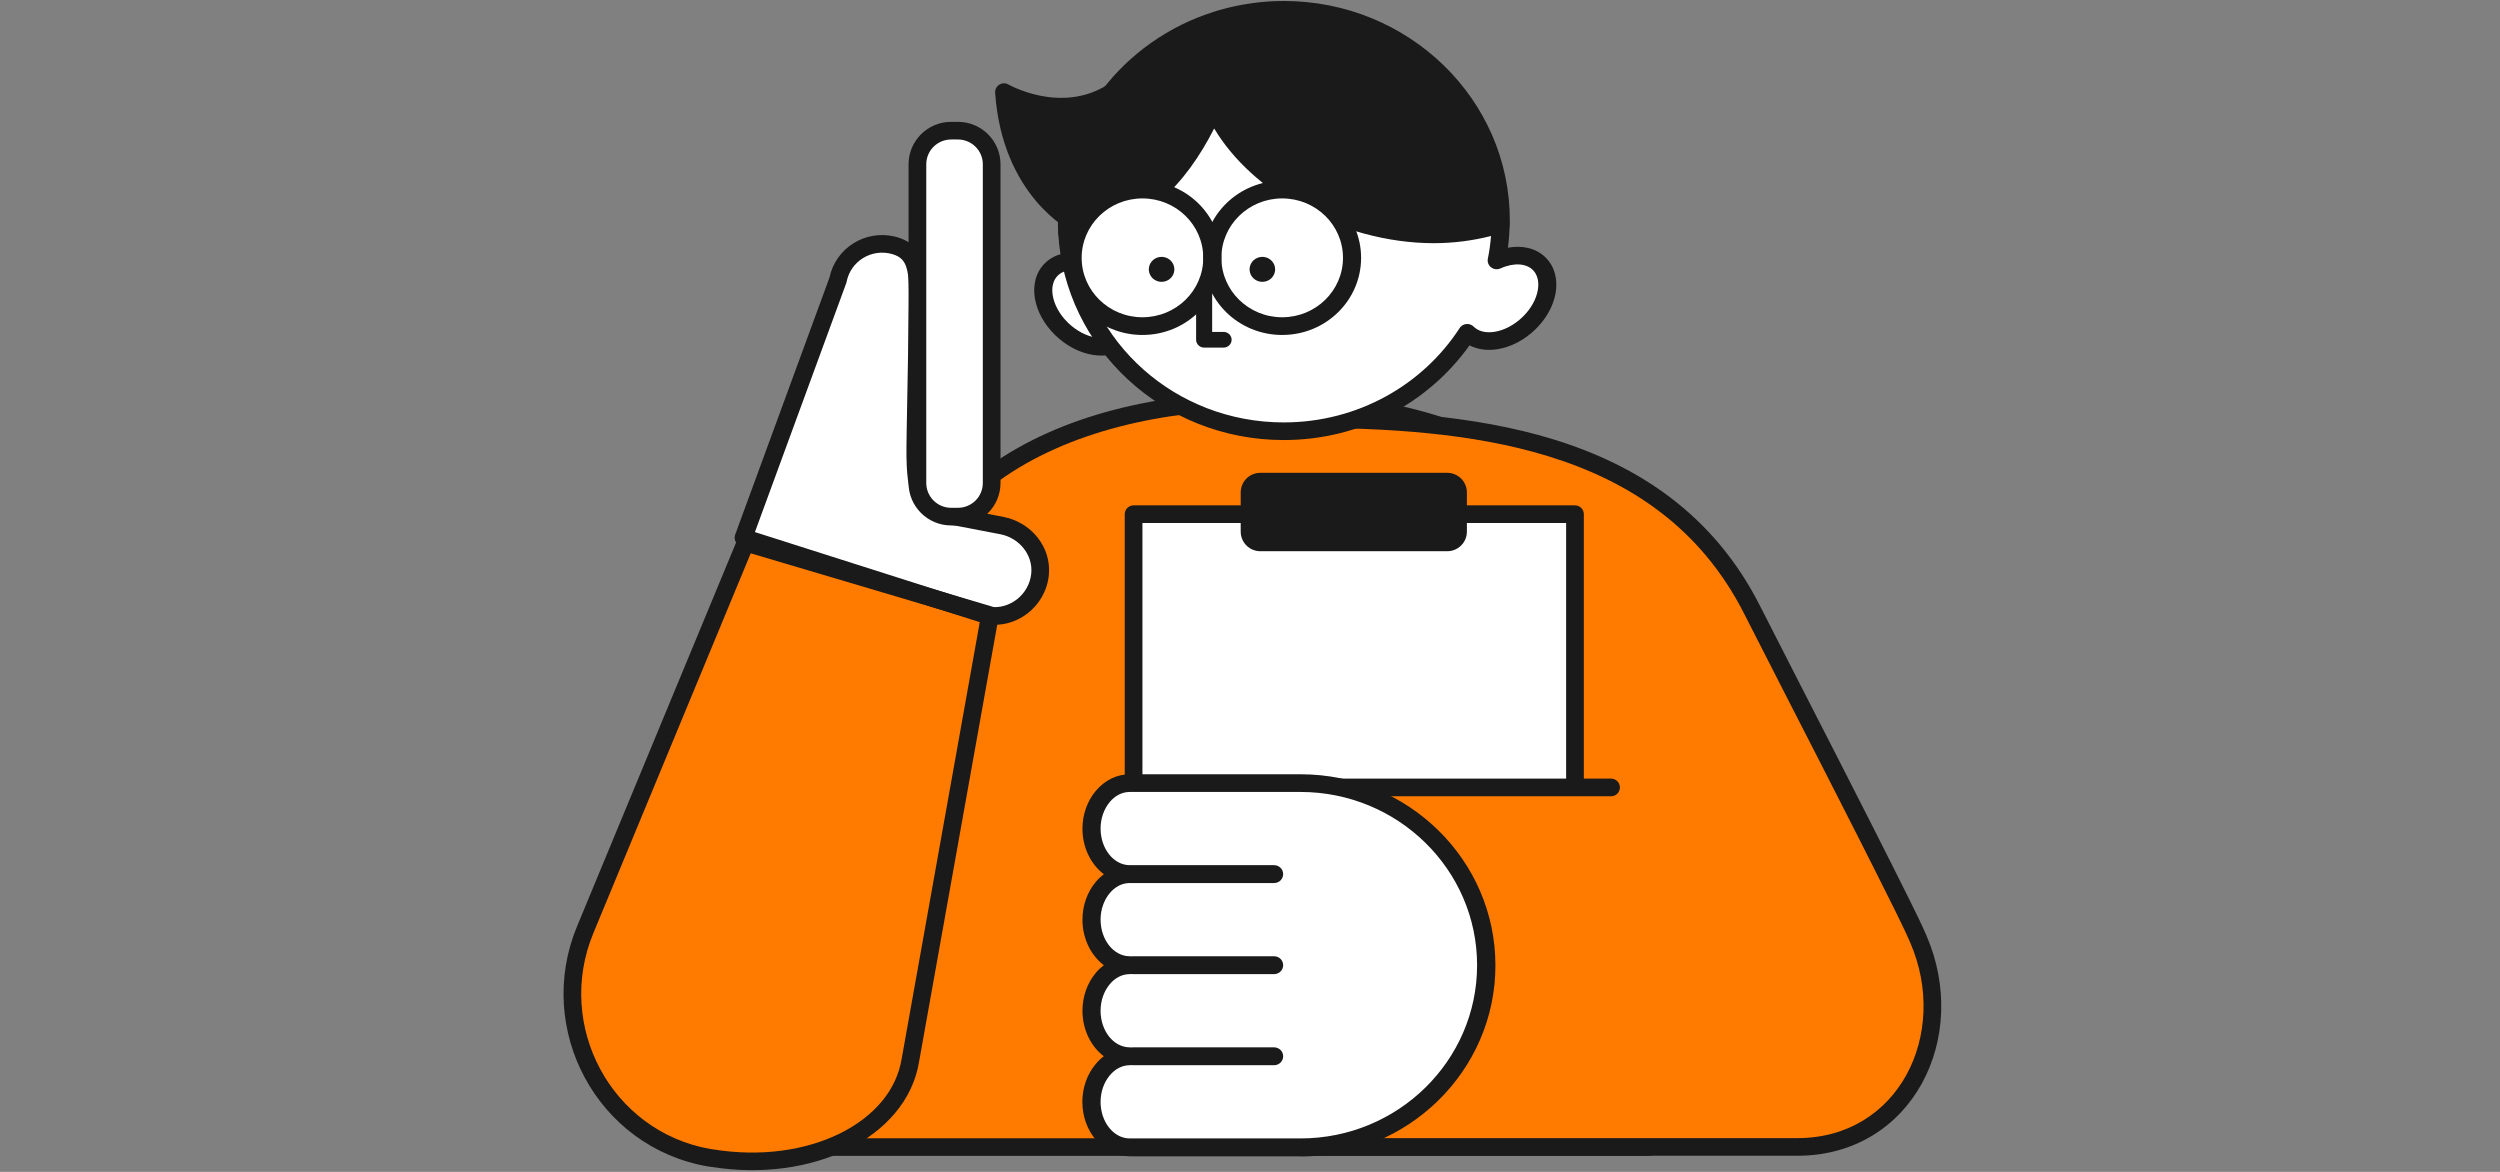 <svg width="256" height="120" viewBox="0 0 256 120" fill="none" xmlns="http://www.w3.org/2000/svg">
<rect x="0" y="0" width="256" height="120" fill="#808080" stroke="none"/>
<g clip-path="url(#clip0_18369_19155)">
<path d="M129.575 41.023C107.893 41.023 90.319 50.507 90.319 72.114L81.168 117.438H168.832V72.114C168.832 50.507 151.258 41.023 129.575 41.023Z" fill="#FF7B00"/>
<path d="M167.925 72.115C167.925 61.592 163.664 54.096 156.806 49.2C149.908 44.275 140.302 41.926 129.576 41.926C118.849 41.926 109.242 44.274 102.344 49.2C95.486 54.096 91.225 61.592 91.225 72.115L82.406 116.556H167.925V72.115ZM169.738 117.459C169.738 117.957 169.332 118.362 168.832 118.362H81.499C80.999 118.362 80.593 117.957 80.593 117.459L89.412 72.115C89.412 61.031 93.938 52.979 101.288 47.731C108.597 42.513 118.62 40.119 129.576 40.119C140.531 40.119 150.554 42.513 157.863 47.731C165.212 52.979 169.738 61.031 169.738 72.115V117.459Z" fill="#1A1A1A"/>
<path d="M132.082 42.889C149.414 42.889 170.181 44.274 179.396 62.409C184.542 72.535 189.779 82.602 194.834 92.768C195.388 93.882 195.932 94.996 196.425 96.13C200.736 106.036 195.136 117.447 184.038 117.447H132.072V80.634H164.974" fill="#FF7B00"/>
<path d="M161.278 52.653H116.08V113.321H161.278V52.653Z" fill="white"/>
<path d="M161.278 51.749C161.778 51.749 162.185 52.154 162.185 52.653V113.321C162.184 113.82 161.778 114.224 161.278 114.224H116.08C115.579 114.224 115.173 113.82 115.173 113.321V52.653C115.173 52.154 115.579 51.749 116.08 51.749H161.278ZM116.986 112.417H160.372V53.556H116.986V112.417Z" fill="#1A1A1A"/>
<path d="M184.028 117.491H132.072V80.679H164.974" fill="#FF7B00"/>
<path d="M127.047 50.424C127.047 49.316 127.949 48.417 129.061 48.417H148.196C149.308 48.417 150.21 49.316 150.21 50.424V54.439C150.21 55.547 149.308 56.446 148.196 56.446H129.061C127.949 56.446 127.047 55.547 127.047 54.439V50.424Z" fill="#1A1A1A"/>
<path d="M133.719 41.989C141.956 42.037 150.939 42.494 159.049 44.984C167.731 47.651 175.459 52.662 180.204 62C185.344 72.115 190.588 82.196 195.645 92.367C196.2 93.483 196.753 94.614 197.256 95.771C199.518 100.968 199.193 106.591 196.805 110.936C194.406 115.302 189.934 118.35 184.037 118.35H132.072C131.571 118.35 131.165 117.945 131.165 117.446V80.634C131.165 80.135 131.571 79.731 132.072 79.731H164.973C165.474 79.731 165.88 80.135 165.88 80.634C165.88 81.133 165.474 81.537 164.973 81.537H132.979V116.543H184.037C189.239 116.543 193.117 113.885 195.215 110.068C197.323 106.232 197.642 101.196 195.593 96.489C195.351 95.933 195.097 95.381 194.833 94.829L194.022 93.168C188.968 83.006 183.739 72.954 178.587 62.816C174.117 54.019 166.853 49.27 158.516 46.71C150.67 44.301 141.914 43.843 133.714 43.796L132.082 43.792L131.989 43.787C131.532 43.74 131.176 43.356 131.176 42.888C131.176 42.389 131.581 41.984 132.082 41.984L133.719 41.989Z" fill="#1A1A1A"/>
<path d="M131.462 0.101C144.234 0.101 154.608 10.158 154.608 22.577C154.608 22.649 154.593 22.788 154.585 22.869C154.573 22.989 154.557 23.152 154.537 23.342C154.497 23.724 154.443 24.221 154.389 24.717C154.336 25.214 154.282 25.711 154.241 26.09C154.22 26.28 154.203 26.441 154.191 26.557C154.185 26.615 154.179 26.662 154.176 26.696C154.172 26.731 154.171 26.744 154.171 26.744C154.139 27.106 153.889 27.415 153.535 27.527C152.271 27.927 150.615 27.934 149.062 27.781C147.681 27.645 146.289 27.373 145.155 27.064L144.686 26.93C136.354 24.412 129.159 19.692 125.299 12.724C122.082 18.818 116.874 23.666 109.419 24.684C109.167 24.719 108.91 24.649 108.711 24.493C108.513 24.337 108.39 24.106 108.37 23.858C108.337 23.427 108.326 23.002 108.326 22.587C108.326 12.585 115.041 4.114 124.319 1.199L124.79 1.055C125.889 0.732 127.02 0.489 128.185 0.333C129.257 0.175 130.357 0.101 131.462 0.101Z" fill="#1A1A1A"/>
<path d="M115.006 34.692C116.457 33.282 115.993 30.545 113.969 28.579C111.944 26.613 109.126 26.162 107.675 27.572C106.223 28.982 106.687 31.719 108.711 33.685C110.736 35.651 113.554 36.102 115.006 34.692Z" fill="white"/>
<path d="M113.311 29.215C112.421 28.35 111.382 27.845 110.455 27.697C109.526 27.548 108.789 27.761 108.328 28.208C107.868 28.655 107.65 29.371 107.803 30.274C107.955 31.174 108.474 32.184 109.365 33.049C110.256 33.915 111.295 34.419 112.222 34.568C113.151 34.716 113.887 34.504 114.348 34.057C114.808 33.609 115.027 32.893 114.874 31.991C114.721 31.09 114.202 30.08 113.311 29.215ZM114.621 27.942C115.755 29.043 116.479 30.386 116.702 31.698C116.924 33.008 116.649 34.367 115.658 35.33C114.667 36.292 113.269 36.559 111.92 36.343C110.57 36.127 109.188 35.423 108.055 34.322C106.922 33.221 106.197 31.879 105.975 30.567C105.753 29.256 106.027 27.898 107.018 26.935C108.009 25.972 109.408 25.705 110.756 25.921C112.106 26.137 113.488 26.841 114.621 27.942Z" fill="#1A1A1A"/>
<path d="M156.565 33.096C154.541 35.062 151.722 35.513 150.276 34.109C150.276 34.099 150.255 34.089 150.245 34.079C146.321 40.136 139.371 44.158 131.451 44.158C119.596 44.158 109.91 35.132 109.28 23.779C116.994 22.726 121.259 17.812 124.295 11.112C127.734 18.704 137.729 24 146.806 24C149.202 24 151.505 23.629 153.663 22.947C153.642 24.22 153.508 25.464 153.26 26.667C154.882 25.935 156.575 25.995 157.597 26.988C159.053 28.402 158.589 31.14 156.565 33.096Z" fill="white"/>
<path d="M124.295 10.21C124.661 10.21 124.992 10.421 125.14 10.747C126.76 14.324 129.956 17.416 133.896 19.62C137.831 21.821 142.443 23.097 146.806 23.097C149.104 23.097 151.311 22.741 153.379 22.088C153.663 21.998 153.973 22.048 154.212 22.221C154.452 22.394 154.591 22.67 154.587 22.961C154.573 23.774 154.514 24.576 154.412 25.366C155.807 25.113 157.228 25.357 158.249 26.348C159.242 27.313 159.52 28.674 159.298 29.987C159.076 31.3 158.349 32.64 157.215 33.736C156.082 34.837 154.702 35.54 153.354 35.757C152.361 35.916 151.342 35.813 150.478 35.363C146.31 41.223 139.344 45.061 131.452 45.061C119.109 45.061 109.014 35.662 108.358 23.828C108.332 23.36 108.678 22.95 109.153 22.885C116.418 21.893 120.479 17.305 123.451 10.747L123.514 10.63C123.681 10.371 123.975 10.21 124.295 10.21ZM124.331 13.156C121.385 18.932 117.226 23.3 110.264 24.537C111.269 35.027 120.368 43.255 131.452 43.255C139.044 43.255 145.705 39.402 149.465 33.597L149.525 33.514C149.677 33.329 149.898 33.209 150.142 33.182C150.388 33.155 150.633 33.226 150.824 33.376C150.829 33.38 150.835 33.385 150.839 33.388C150.852 33.398 150.894 33.432 150.944 33.484C151.402 33.917 152.133 34.124 153.054 33.976C153.983 33.827 155.024 33.321 155.914 32.456L155.915 32.454C156.805 31.595 157.323 30.59 157.475 29.692C157.627 28.794 157.409 28.078 156.946 27.629C156.305 27.007 155.08 26.84 153.648 27.487C153.332 27.63 152.961 27.587 152.688 27.376C152.415 27.166 152.287 26.822 152.355 26.489C152.511 25.732 152.618 24.957 152.68 24.166C150.805 24.645 148.837 24.902 146.806 24.902C142.094 24.902 137.169 23.531 132.978 21.187C129.389 19.179 126.289 16.429 124.331 13.156ZM149.373 34.294C149.376 34.309 149.38 34.325 149.384 34.34C149.38 34.325 149.376 34.309 149.373 34.294ZM149.359 34.207C149.36 34.22 149.362 34.233 149.364 34.246C149.362 34.233 149.36 34.22 149.359 34.207Z" fill="#1A1A1A"/>
<path d="M116.988 33.395C120.939 33.395 124.142 30.265 124.142 26.404C124.142 22.542 120.939 19.412 116.988 19.412C113.037 19.412 109.834 22.542 109.834 26.404C109.834 30.265 113.037 33.395 116.988 33.395Z" fill="white"/>
<path d="M131.295 33.395C135.246 33.395 138.449 30.265 138.449 26.404C138.449 22.542 135.246 19.412 131.295 19.412C127.345 19.412 124.142 22.542 124.142 26.404C124.142 30.265 127.345 33.395 131.295 33.395Z" fill="white"/>
<path d="M123.214 26.403C123.214 23.043 120.427 20.318 116.988 20.318C113.55 20.318 110.762 23.043 110.762 26.403C110.762 29.764 113.55 32.488 116.988 32.488C120.427 32.487 123.214 29.764 123.214 26.403ZM125.069 26.403C125.069 30.765 121.451 34.301 116.988 34.301C112.525 34.301 108.907 30.765 108.906 26.403C108.906 22.041 112.525 18.505 116.988 18.505C121.451 18.505 125.069 22.041 125.069 26.403Z" fill="#1A1A1A"/>
<path d="M137.522 26.403C137.522 23.043 134.734 20.318 131.296 20.318C127.857 20.318 125.069 23.043 125.069 26.403C125.07 29.764 127.858 32.488 131.296 32.488C134.734 32.487 137.521 29.764 137.522 26.403ZM139.377 26.403C139.377 30.765 135.759 34.301 131.296 34.301C126.833 34.301 123.214 30.765 123.214 26.403C123.214 22.041 126.833 18.505 131.296 18.505C135.759 18.505 139.377 22.041 139.377 26.403Z" fill="#1A1A1A"/>
<path d="M119.081 26.31C119.741 26.375 120.256 26.919 120.256 27.582C120.256 28.288 119.669 28.862 118.946 28.862C118.269 28.861 117.712 28.358 117.645 27.713L117.638 27.582L117.645 27.451C117.712 26.806 118.269 26.303 118.946 26.303L119.081 26.31Z" fill="#1A1A1A"/>
<path d="M129.399 26.31C130.059 26.375 130.574 26.919 130.575 27.582C130.575 28.288 129.988 28.862 129.265 28.862C128.587 28.861 128.03 28.358 127.963 27.713L127.956 27.582L127.963 27.451C128.03 26.806 128.587 26.303 129.265 26.303L129.399 26.31Z" fill="#1A1A1A"/>
<path d="M122.482 29.907C122.482 29.464 122.85 29.105 123.304 29.105C123.757 29.105 124.125 29.464 124.125 29.907V33.989H125.296L125.381 33.993C125.795 34.034 126.118 34.376 126.118 34.791C126.118 35.234 125.75 35.594 125.296 35.594H123.304C122.85 35.594 122.482 35.234 122.482 34.791V29.907Z" fill="#1A1A1A"/>
<path d="M103.261 8.653C102.972 8.486 102.613 8.491 102.329 8.667C102.044 8.843 101.88 9.163 101.903 9.496C102.264 14.761 104.176 18.294 106.032 20.518C106.956 21.625 107.861 22.402 108.542 22.905C108.883 23.157 109.17 23.341 109.375 23.464C109.476 23.525 109.559 23.573 109.618 23.605C109.648 23.621 109.673 23.634 109.69 23.643L109.72 23.658L109.723 23.66L109.69 23.643L109.725 23.661C109.966 23.781 110.25 23.787 110.497 23.678C110.743 23.569 110.928 23.355 111.001 23.096L114.778 9.678C114.879 9.318 114.747 8.933 114.446 8.71C114.145 8.487 113.737 8.472 113.421 8.672C111.027 10.183 108.512 10.196 106.543 9.806C105.561 9.61 104.73 9.317 104.146 9.072C103.856 8.951 103.627 8.842 103.476 8.766C103.4 8.728 103.343 8.697 103.307 8.677C103.29 8.668 103.276 8.661 103.269 8.657C103.266 8.656 103.262 8.654 103.262 8.654L103.261 8.653Z" fill="#1A1A1A"/>
<path d="M115.686 80.181C114.598 80.181 113.623 80.699 112.918 81.544C112.212 82.388 111.767 83.558 111.767 84.839C111.767 86.121 113.529 89.508 115.686 89.508C114.598 89.508 113.623 90.027 112.918 90.871C112.212 91.715 111.767 92.885 111.767 94.167C111.767 96.75 113.529 98.836 115.686 98.836C114.598 98.836 113.623 99.354 112.918 100.199C112.212 101.043 111.767 102.213 111.767 103.504C111.767 106.078 113.529 108.163 115.686 108.163C114.598 108.163 113.623 108.692 112.918 109.536C112.212 110.38 111.767 111.54 111.767 112.832C111.767 115.405 113.529 117.491 115.686 117.491H133.17C143.674 117.491 152.188 109.14 152.188 98.836C152.188 88.532 143.674 80.181 133.17 80.181H123.401H115.686Z" fill="white"/>
<path fill-rule="evenodd" clip-rule="evenodd" d="M133.179 79.285C144.182 79.285 153.131 88.064 153.131 98.856C153.131 109.648 144.182 118.426 133.179 118.426L133.169 118.406H115.686C113.011 118.405 110.833 115.903 110.833 112.832C110.833 111.377 111.321 110.004 112.202 108.956C112.451 108.651 112.731 108.386 113.031 108.162C111.715 107.165 110.843 105.446 110.843 103.504C110.843 102.049 111.331 100.666 112.212 99.619C112.461 99.324 112.741 99.059 113.031 98.835C111.715 97.838 110.843 96.119 110.843 94.176C110.843 92.722 111.331 91.349 112.212 90.301C112.461 90.006 112.741 89.741 113.031 89.517C111.715 88.521 110.843 86.802 110.843 84.86C110.843 83.405 111.331 82.031 112.212 80.984C113.135 79.885 114.37 79.285 115.697 79.285H133.179ZM115.686 81.096C114.918 81.096 114.193 81.462 113.643 82.123C113.042 82.835 112.699 83.822 112.699 84.839C112.699 86.904 114.037 88.592 115.686 88.593H130.462C130.981 88.593 131.396 89 131.396 89.508C131.396 90.017 130.981 90.423 130.462 90.423H115.686L115.543 90.427C114.829 90.47 114.158 90.831 113.643 91.451C113.042 92.162 112.699 93.149 112.699 94.166C112.699 96.231 114.037 97.92 115.686 97.92C115.74 97.92 115.793 97.924 115.845 97.933C115.894 97.925 115.946 97.92 115.998 97.92H130.462C130.981 97.92 131.396 98.327 131.396 98.836C131.396 99.344 130.981 99.751 130.462 99.751H115.998C115.943 99.751 115.89 99.745 115.839 99.737C115.789 99.745 115.738 99.751 115.686 99.751C114.918 99.751 114.193 100.117 113.643 100.778C113.042 101.5 112.699 102.466 112.699 103.504C112.699 105.568 114.037 107.247 115.686 107.247C115.74 107.247 115.793 107.252 115.845 107.26C115.894 107.252 115.946 107.247 115.998 107.247H130.462C130.981 107.247 131.396 107.655 131.396 108.163C131.396 108.672 130.981 109.078 130.462 109.078H115.998C115.943 109.078 115.89 109.073 115.839 109.064C115.789 109.072 115.738 109.078 115.686 109.078C114.929 109.078 114.203 109.444 113.643 110.115C113.042 110.837 112.699 111.805 112.699 112.832C112.7 114.896 114.037 116.575 115.686 116.575H133.169C143.145 116.575 151.254 108.62 151.254 98.835C151.254 89.05 143.145 81.096 133.169 81.096H115.686Z" fill="#1A1A1A"/>
<path d="M72.899 118.887C72.798 118.868 72.697 118.849 72.597 118.84C61.875 116.954 55.77 105.519 59.93 95.494L76.353 55.856L101.378 63.282L93.221 108.886C92.04 116.049 82.935 120.519 72.889 118.877L72.899 118.887Z" fill="#FF7B00"/>
<path d="M101.02 62.996C103.665 63.504 106.244 61.526 106.504 58.785C106.728 56.395 104.957 54.27 102.592 53.817L97.172 52.778C93.646 52.104 93.654 49.439 93.753 43.921L93.98 31.261C94.042 27.816 93.947 25.84 91.637 25.158C88.987 24.389 86.313 26.055 85.803 28.691L76.132 55.058L101.03 62.986L101.02 62.996Z" fill="white"/>
<path d="M93.075 31.245C93.106 29.487 93.087 28.283 92.831 27.434C92.711 27.036 92.548 26.757 92.343 26.55C92.138 26.344 91.843 26.16 91.384 26.024L91.384 26.025C89.248 25.405 87.101 26.746 86.692 28.863C86.683 28.91 86.669 28.956 86.653 29.001L77.304 54.485L101.305 62.128C101.308 62.129 101.311 62.13 101.313 62.131C103.369 62.451 105.395 60.892 105.603 58.701C105.778 56.821 104.375 55.077 102.42 54.703L97.002 53.664L97.002 53.665C96.013 53.476 95.188 53.131 94.54 52.565C93.886 51.995 93.484 51.262 93.235 50.422C92.76 48.817 92.799 46.604 92.848 43.906L93.075 31.245ZM94.657 43.938C94.607 46.758 94.592 48.636 94.97 49.912C95.148 50.512 95.398 50.917 95.732 51.209C96.071 51.504 96.568 51.745 97.343 51.893L102.762 52.932C105.536 53.463 107.676 55.971 107.404 58.87L107.404 58.871C107.096 62.118 104.04 64.495 100.848 63.882C100.763 63.866 100.682 63.836 100.607 63.798L75.856 55.917C75.621 55.843 75.428 55.675 75.319 55.455C75.211 55.234 75.197 54.979 75.282 54.749L84.933 28.437C85.563 25.429 88.556 23.508 91.592 24.216L91.889 24.293L91.893 24.294C92.586 24.499 93.168 24.818 93.629 25.281C94.088 25.744 94.379 26.303 94.563 26.914C94.917 28.085 94.915 29.591 94.885 31.278L94.657 43.938Z" fill="#1A1A1A"/>
<path d="M75.55 55.141C75.75 54.766 76.191 54.576 76.608 54.699L101.633 62.126C102.074 62.257 102.346 62.696 102.265 63.148L94.108 108.752C93.454 112.689 90.638 115.803 86.776 117.7C82.943 119.583 78.014 120.308 72.875 119.495C72.826 119.494 72.775 119.49 72.726 119.481C72.617 119.46 72.56 119.45 72.511 119.445C72.486 119.443 72.461 119.44 72.436 119.435C61.129 117.446 54.716 105.4 59.09 94.857L75.514 55.22L75.55 55.141ZM60.763 95.546C56.818 105.053 62.613 115.874 72.746 117.659C72.82 117.668 72.891 117.678 72.952 117.688C72.978 117.69 73.005 117.691 73.031 117.696C77.89 118.49 82.484 117.798 85.976 116.082C89.47 114.366 91.794 111.667 92.325 108.447L92.328 108.435L100.342 63.623L76.874 56.659L60.763 95.546Z" fill="#1A1A1A"/>
<path d="M98.093 13.38H97.398C95.49 13.38 93.943 14.921 93.943 16.822V49.46C93.943 51.361 95.49 52.902 97.398 52.902H98.093C100 52.902 101.547 51.361 101.547 49.46V16.822C101.547 14.921 100 13.38 98.093 13.38Z" fill="white"/>
<path d="M100.64 16.822C100.64 15.42 99.499 14.284 98.092 14.284H97.397C95.99 14.284 94.85 15.42 94.85 16.822V49.46C94.85 50.862 95.99 51.999 97.397 51.999H98.092C99.499 51.999 100.64 50.862 100.64 49.46V16.822ZM102.453 49.46C102.453 51.86 100.5 53.806 98.092 53.806H97.397C94.989 53.806 93.036 51.86 93.036 49.46V16.822C93.036 14.422 94.989 12.477 97.397 12.477H98.092C100.5 12.477 102.453 14.422 102.453 16.822V49.46Z" fill="#1A1A1A"/>
</g>
<defs>
<clipPath id="clip0_18369_19155">
<rect width="142" height="120" fill="white" transform="translate(57)"/>
</clipPath>
</defs>
</svg>
